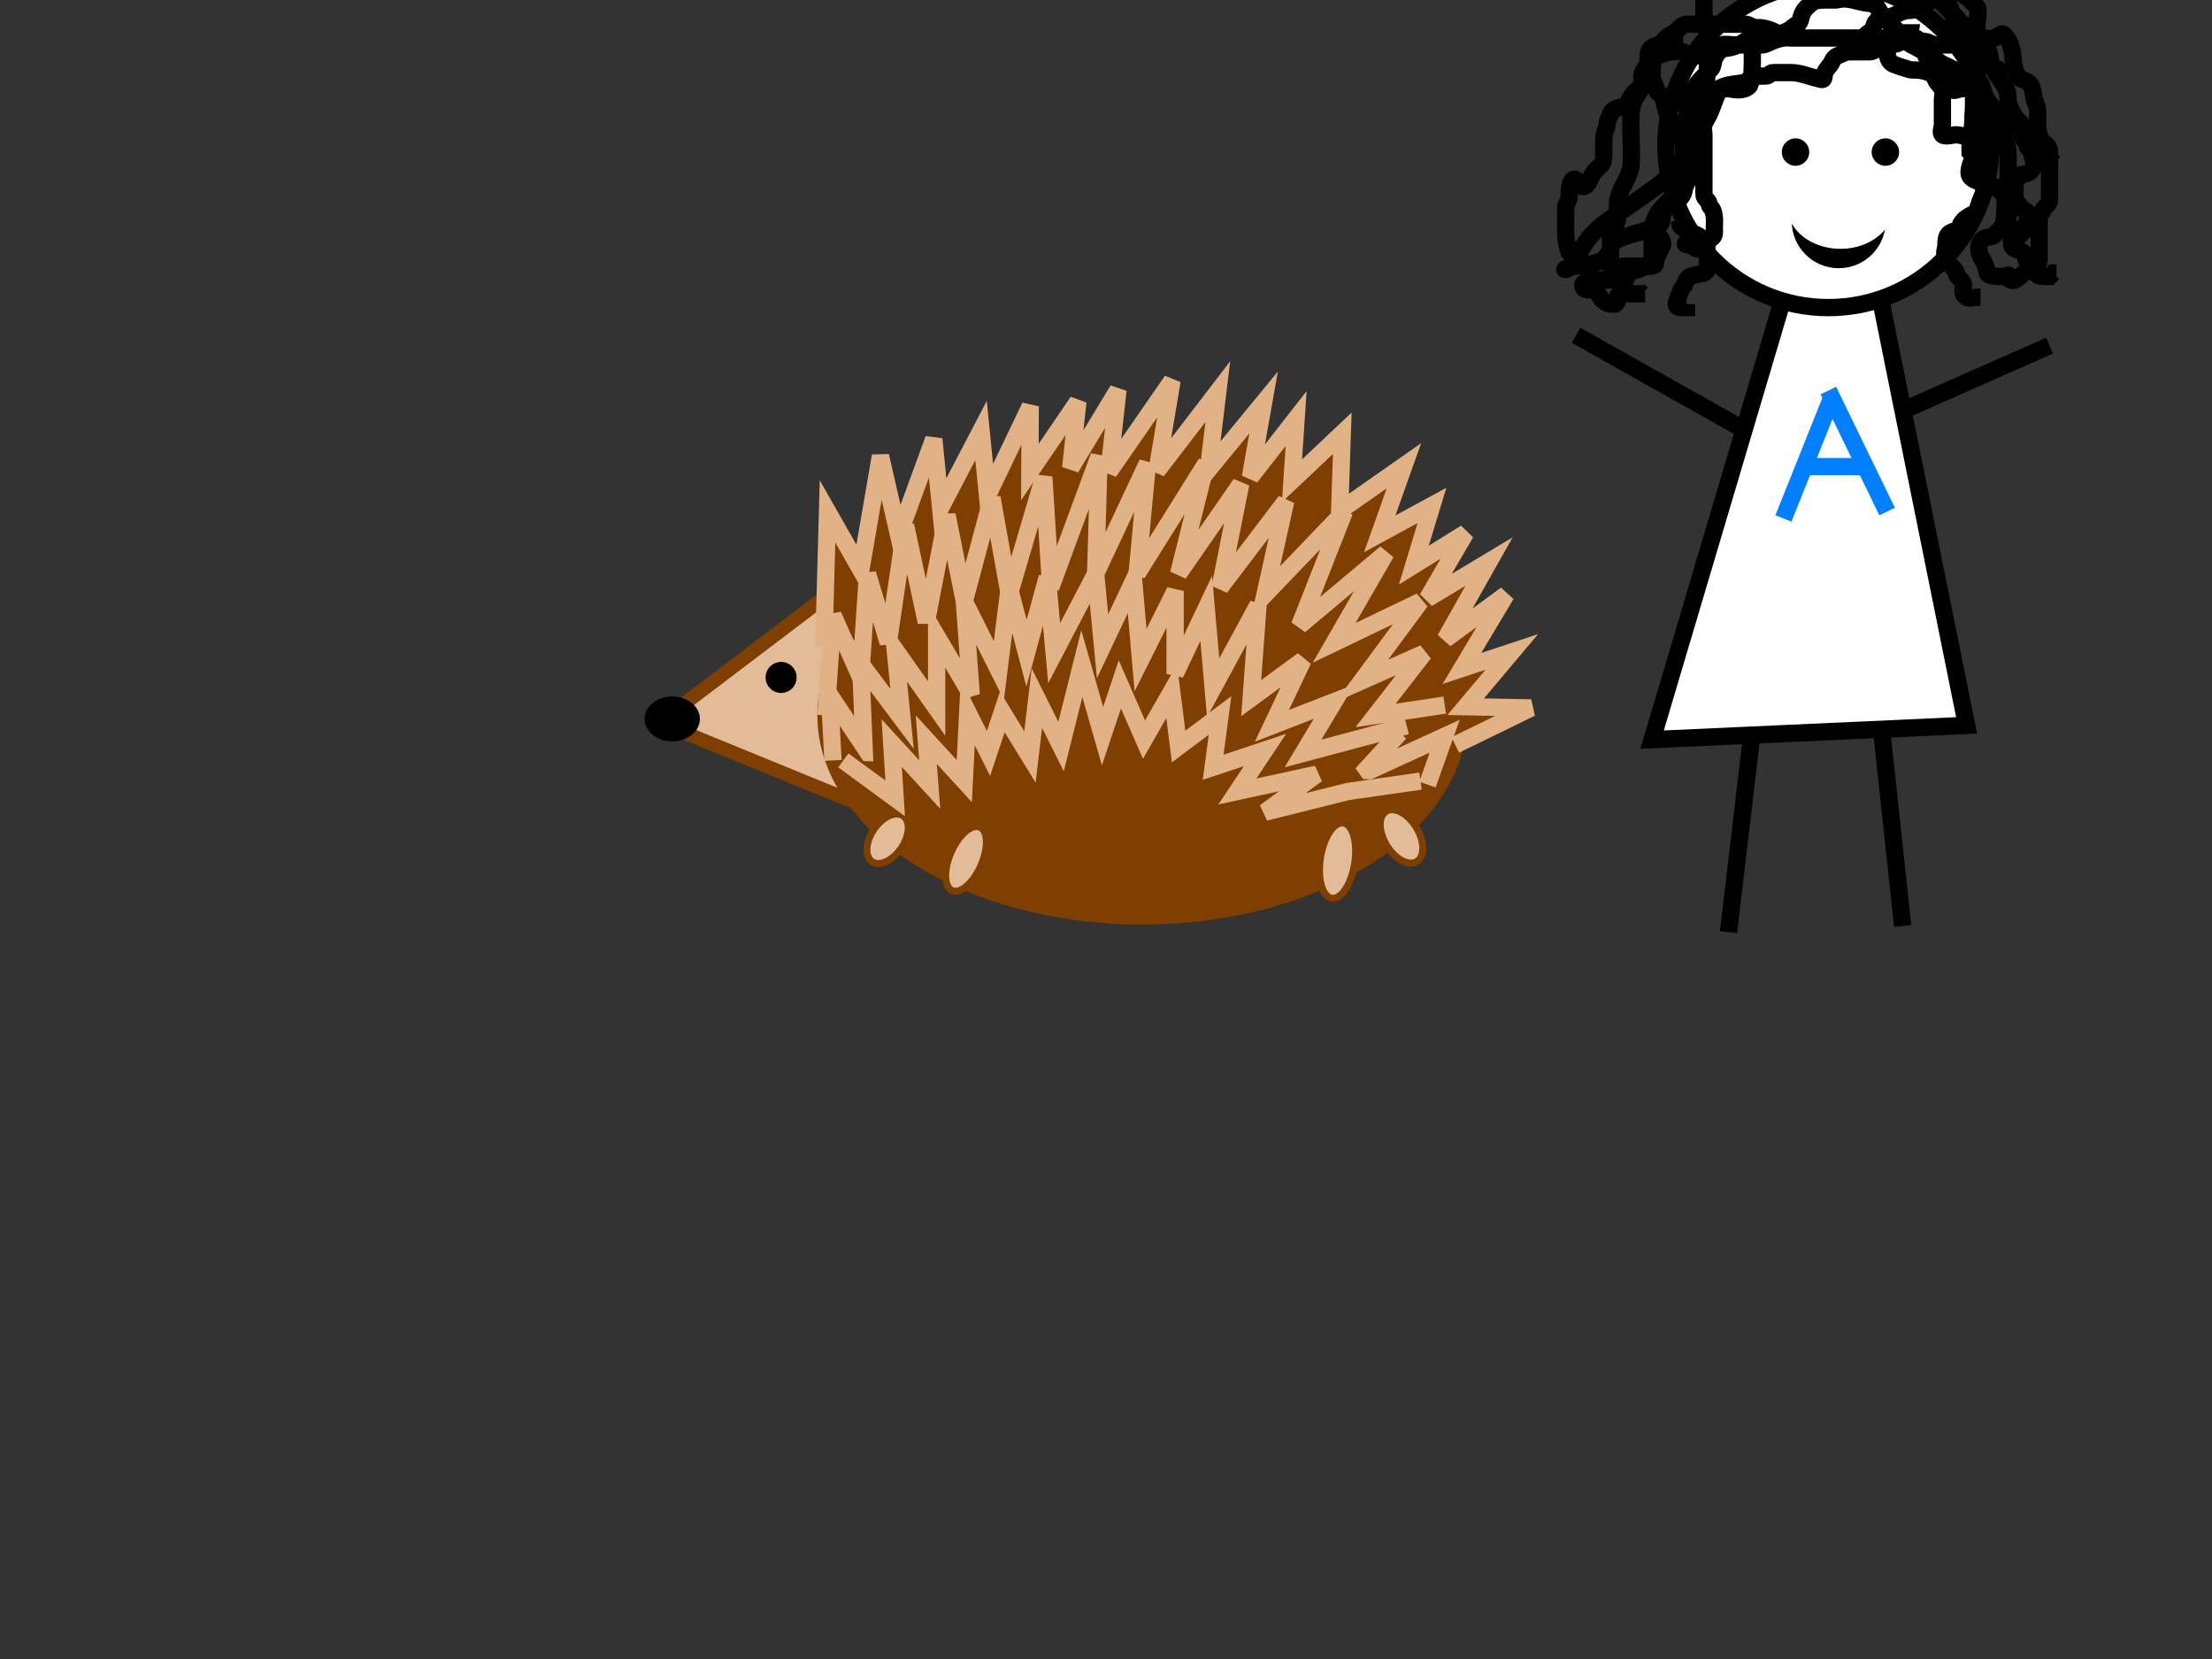 <?xml version="1.0"?><svg width="640" height="480" xmlns="http://www.w3.org/2000/svg">
 <rect width="100%" height="100%" fill="#333333" stroke="none"/>
 <!-- Created with SVG-edit - http://svg-edit.googlecode.com/ -->
 <title>regular</title>
 <g>
  <title>Layer 1</title>
  <path stroke-width="4" id="svg_2" d="m243.876,168.81l-53.06,40.23l56.181,22.989" stroke-linecap="null" stroke-linejoin="null" stroke-dasharray="null" stroke="#7f3f00" fill="#e2bc98"/>
  <ellipse ry="6" rx="7.5" id="svg_3" cy="208" cx="194.5" stroke-linecap="null" stroke-linejoin="null" stroke-dasharray="null" stroke="#000000" fill="#000000"/>
  <ellipse ry="3" rx="3" id="svg_4" cy="196" cx="226" stroke-linecap="null" stroke-linejoin="null" stroke-dasharray="null" stroke-width="3" stroke="#000000" fill="#000000"/>
  <ellipse ry="1" id="svg_5" cy="213" cx="199" stroke-linecap="null" stroke-linejoin="null" stroke-dasharray="null" stroke-width="0" stroke="#000000" fill="#000000"/>
  <ellipse ry="60" rx="93.5" id="svg_12" cy="207" cx="330.5" stroke-linecap="null" stroke-linejoin="null" stroke-dasharray="null" stroke="#7f3f00" fill="#7f3f00"/>
  <path transform="rotate(-5.67 337.797,167.031) " id="svg_16" d="m236.842,177.242l4.949,-38.906l7.918,17.785l8.908,-32.236l2.969,23.343l12.867,-26.678l0,20.009l13.857,-21.12l0,18.897l14.846,-24.455l-1.98,18.897l15.836,-18.897l-3.959,18.897l15.836,-21.12l-4.949,23.343l20.785,-24.455l-6.928,25.567l19.795,-21.12l-4.949,22.232l17.816,-17.785l-5.939,21.12l14.846,-15.562l-2.969,17.785l15.836,-12.228l-2.969,22.232l19.795,-11.116l-8.908,18.897l15.836,-6.67l-6.928,16.674l15.836,-7.781l-12.867,17.785l18.805,-8.893l-14.846,21.12l18.805,-11.116l-14.846,20.009l14.846,-3.335l-14.846,14.451l18.805,2.223l-22.879,8.48" stroke-linecap="null" stroke-linejoin="null" stroke-dasharray="null" stroke-width="5" stroke="#e0b286" fill="#7f3f00"/>
  <ellipse transform="rotate(-66.448 279.5,248.5) " ry="4.707" rx="10" id="svg_21" cy="248.5" cx="279.5" stroke-linecap="null" stroke-linejoin="null" stroke-dasharray="null" stroke-width="2" stroke="#7f3f00" fill="#e2bc98"/>
  <ellipse transform="rotate(-56.023 256.807,242.674) " ry="4.784" rx="8" id="svg_22" cy="242.674" cx="256.807" stroke-linecap="null" stroke-linejoin="null" stroke-dasharray="null" stroke-width="2" stroke="#7f3f00" fill="#e2bc98"/>
  <ellipse transform="rotate(58.671 405.5,242) " ry="5" rx="8.5" id="svg_23" cy="242" cx="405.5" stroke-linecap="null" stroke-linejoin="null" stroke-dasharray="null" stroke-width="2" stroke="#7f3f00" fill="#e2bc98"/>
  <ellipse transform="rotate(98.746 387,249) " ry="5" rx="11" id="svg_24" cy="249" cx="387" stroke-linecap="null" stroke-linejoin="null" stroke-dasharray="null" stroke-width="2" stroke="#7f3f00" fill="#e2bc98"/>
  <path fill="#7f3f00" stroke="#e0b286" stroke-width="5" stroke-dasharray="null" stroke-linejoin="null" stroke-linecap="null" d="m239,207l2,-29l8,18l2,-30l6,20l5,-34l6,28l6,-31l5,25l8,-30l5,28l10,-34l2,32l14,-38l-1,34l15,-32l-3,32l20,-32l-8,32l18,-26l-6,30l19,-25l-6,27l23,-24l-13,33l25,-21l-15,26l25,-12l-17,23l18,-8l-14,18l20,-3" id="svg_1"/>
  <path fill="#7f3f00" stroke="#e0b286" stroke-width="5" stroke-dasharray="null" stroke-linejoin="null" stroke-linecap="null" d="m241,220l-1,-19l10,15l-1,-24l12,16l-2,-20l12,17l0,-21l10,17l-2,-27l10,20l3,-24l5,19l6,-22l2,22l12,-23l2,21l9,-19l2,23l10,-20l0,24l9,-19l2,23l13,-24l-2,27l15,-11l-9,19l18,-7l-9,15l30,-8" id="svg_6"/>
  <path fill="#7f3f00" stroke="#e0b286" stroke-width="5" stroke-dasharray="null" stroke-linejoin="null" stroke-linecap="null" d="m405,212l-11,12l24,-11l-5,14" id="svg_7"/>
  <path fill="#7f3f00" stroke="#e0b286" stroke-width="5" stroke-dasharray="null" stroke-linejoin="null" stroke-linecap="null" d="m244,220l15,11l-1,-16l11,12l-1,-13l11,12l1,-20l6,12l4,-12l8,13l2,-17l7,14l6,-24l6,21l5,-15l7,16l8,-14l2,16l12,-9l-2,15l15,-5l-8,12l23,-5l-15,11l24,-6l21,-3" id="svg_9"/>
  <path fill="#ffffff" stroke="#000000" stroke-width="5" stroke-dasharray="null" stroke-linejoin="null" stroke-linecap="null" d="m544,86.125l25,123.75l-91,4.125l38,-128" id="svg_10"/>
  <line fill="none" stroke="#000000" stroke-width="5" stroke-dasharray="null" stroke-linejoin="null" stroke-linecap="null" x1="504" y1="124" x2="456" y2="97" id="svg_11"/>
  <line fill="none" stroke="#000000" stroke-width="5" stroke-dasharray="null" stroke-linejoin="null" stroke-linecap="null" x1="550" y1="119" x2="593" y2="100" id="svg_13"/>
  <line fill="none" stroke="#000000" stroke-width="5" stroke-dasharray="null" stroke-linejoin="null" stroke-linecap="null" x1="546.943" y1="210.958" x2="547.943" y2="268.052" id="svg_14" transform="rotate(-5.128 547.443,239.505) "/>
  <line fill="none" stroke="#000000" stroke-width="5" stroke-dasharray="null" stroke-linejoin="null" stroke-linecap="null" x1="511.211" y1="213.169" x2="495.789" y2="268.831" id="svg_15" transform="rotate(-8.746 503.5,241) "/>
  <ellipse fill="#ffffff" stroke="#000000" stroke-width="5" stroke-dasharray="null" stroke-linejoin="null" stroke-linecap="null" cx="529" cy="42" id="svg_17" rx="47" ry="47"/>
  <path fill="none" stroke="#000000" stroke-width="5" stroke-dasharray="null" stroke-linejoin="null" stroke-linecap="null" id="svg_29" d="m581,68c0,-1 0,-3 0,-4c0,-2 0,-3 0,-5c0,-2 0,-4 0,-7c0,-2 0,-5 0,-7c0,-3 -1,-5 -1,-6c0,-1 -0.337,-3.31 -2,-6c-1.487,-2.406 -2.257,-2.797 -3,-4c-1.663,-2.69 -1.098,-4.824 -3,-6c-1.701,-1.051 -3,-1 -5,-2c-2,-1 -3.076,-1.617 -4,-2c-1.307,-0.541 -2,-1 -3,-2c-1,-1 -1.693,-1.459 -3,-2c-1.848,-0.765 -2.693,-1.459 -4,-2c-0.924,-0.383 -0.693,-1.459 -2,-2c-0.924,-0.383 -1,-1 -2,-2c-1,-1 -2,-2 -4,-4c-1,-1 -1.293,-2.293 -2,-3c-0.707,-0.707 -1,-1 -2,-1c-1,0 -2.824,-0.486 -5,-1c-2.92,-0.689 -4,0 -5,0c-1,0 -2,0 -3,0c-2,0 -3.293,0.293 -4,1c-0.707,0.707 -1.173,0.853 -2,2c-1.307,1.814 -0.693,3.459 -2,4c-0.924,0.383 -1.693,1.459 -3,2c-0.924,0.383 -2,1 -3,1c-1,0 -2,0 -4,0c-1,0 -2,1 -3,1c-1,0 -2.693,1.459 -4,2c-1.848,0.765 -3,1 -4,1c-1,0 -2.459,1.693 -3,3c-0.383,0.924 -0.293,2.293 -1,3c-0.707,0.707 -1,1 -2,2c-3,3 -3.77,5.027 -4,6c-0.514,2.176 -1,3 -1,4c0,1 0,3 0,4c0,1 1,2 1,3c0,2 0,4 0,5c0,2 0,4 0,6c0,1 -0.459,1.693 -1,3c-0.383,0.924 -0.617,1.076 -1,2c-0.541,1.307 -2,1 -3,2c-1,1 -2,2 -3,3c-1,1 -1.459,1.693 -2,3c-0.765,1.848 -1,3 -1,4c0,1 0,2 0,3c0,2 0,4 0,5c0,1 0,2 -1,2c-1,0 -3,0 -6,0c-3,0 -4.293,0.707 -5,0c-0.707,-0.707 0,-2 0,-3c0,-2 -0.147,-3.173 1,-4c1.814,-1.307 4.041,-1.847 8,-3c3.036,-0.884 4.076,-1.617 5,-2c1.307,-0.541 0.617,-2.076 1,-3c0.541,-1.307 0.824,-2.486 3,-3c0.973,-0.23 2.459,-1.693 3,-3c0.765,-1.848 0,-3 0,-4c0,-3 0,-6 0,-8c0,-3 -0.617,-6.076 -1,-7c-0.541,-1.307 -2.256,-1.797 -3,-3c-1.663,-2.69 -1.098,-5.824 -3,-7c-0.851,-0.526 -0.617,-1.076 -1,-2c-0.541,-1.307 -1,-2 -1,-3c0,-1 0,-2 0,-3c0,-1 1.486,-2.824 2,-5c0.23,-0.973 1.293,-2.293 2,-3c0.707,-0.707 2,-1 3,-2c1,-1 2,-2 3,-2c1,0 2,0 3,0c1,0 3,0 4,0c1,0 2,0 5,0c2,0 4,0 5,0c1,0 2,1 3,1c1,0 2.078,-0.21 5,1c2.066,0.856 3,2 5,2c1,0 2,0 3,0c1,0 3,0 6,0c3,0 6,0 8,0c1,0 2,0 3,0c1,0 1.293,-0.293 2,-1c0.707,-0.707 1.459,-0.693 2,-2c0.383,-0.924 0.293,-1.293 1,-2c0.707,-0.707 1,-1 2,-1c1,0 2,0 4,-1c2,-1 3,-1 4,-1c1,0 1,-1 2,-1c1,0 1,-1 2,-1c1,0 1,-1 2,-1c1,0 2,0 3,1c1,1 3,3 4,4c1,1 1.076,1.617 2,2c1.307,0.541 1.693,2.459 3,3c0.924,0.383 1.293,0.293 2,1c0.707,0.707 1,1 2,3c1,2 0.77,3.027 1,4c0.514,2.176 2.337,4.31 4,7c0.743,1.203 1,2 1,4c0,1 1,4 3,6c3,3 5.853,5.173 7,6c1.814,1.307 2,2 2,3c0,1 0,2 0,3c0,1 0,3 0,6c0,3 0,4 0,5c0,1 -1.459,1.693 -2,3c-0.383,0.924 -1,1 -1,3c0,1 0,2 0,3c0,1 0,2 0,4c0,2 0,3 0,4c0,1 -0.293,1.293 -1,2c-0.707,0.707 -1.076,0.617 -2,1c-1.307,0.541 -2.693,2.459 -4,3c-0.924,0.383 -2,0 -2,-1c0,-1 0,0 -1,0c-2,0 -4.84,-0.013 -5,-1c-0.507,-3.121 -1.459,-3.693 -2,-5c-0.765,-1.848 -0.526,-3.149 0,-4c1.176,-1.902 3,-1 4,-2c1,-1 1.293,-1.293 2,-2c0.707,-0.707 1,-3 1,-4c0,-1 0.383,-4.076 0,-5c-0.541,-1.307 -1.853,-2.173 -3,-3c-1.814,-1.307 -5.824,-1.098 -7,-3c-1.051,-1.701 1,-5 1,-6c0,-1 0,-2 0,-3c0,-1 0,-2 0,-3c0,-1 0,-2 0,-3c0,-1 -0.383,-2.076 0,-3c0.541,-1.307 1,-3 1,-4c0,-2 0,-3 0,-4c0,-1 0,-2 0,-3c0,-1 -0.459,-2.693 -1,-4c-0.383,-0.924 -1.459,-1.693 -2,-3c-0.383,-0.924 -2,-2 -3,-2c-1,0 -2,0 -3,0c-1,0 -2,0 -3,0c-1,0 -2,-1 -3,-1c-2,0 -2,-1 -3,-1c-1,0 -2,-1 -3,-1c-1,0 -2,0 -3,0c-1,0 -1,1 -2,1c-1,0 -2,0 -4,0c-1,0 -2,0 -4,0c-3,0 -5,0 -6,0c-1,0 -2,0 -3,0c-2,0 -5,0 -7,0c-1,0 -2,0 -3,0c-1,0 -2.013,-0.16 -3,0c-3.121,0.507 -5,2 -6,2c-1,0 -3,0 -4,0c-1,0 -2,0 -4,0c-1,0 -3.076,-0.383 -4,0c-1.307,0.541 -2,1 -3,1c-1,0 -0.693,1.459 -2,2c-0.924,0.383 -2,0 -3,0c-1,0 -1.693,-0.459 -3,-1c-0.924,-0.383 -2,0 -3,0c-1,0 -2.693,0.459 -4,1c-0.924,0.383 -2.459,0.693 -3,2c-0.383,0.924 -2,3 -2,4c0,1 0.23,2.027 0,3c-0.514,2.176 -2.496,2.908 -3,7c-0.367,2.978 0,8 0,11c0,1 0,2 0,3c0,1 0.148,2.228 -1,5c-1.082,2.613 -3,5 -3,8c0,2 0,3 0,4c0,1 -0.459,1.693 -1,3c-0.383,0.924 -0.459,1.693 -1,3c-0.383,0.924 0.383,2.076 0,3c-0.541,1.307 -1,2 -2,3c-1,1 -3.908,1.496 -8,2c-1.985,0.244 -4,1 -3,1c1,0 2.337,-2.31 4,-5c1.487,-2.406 2.831,-5.221 8,-9c5.821,-4.256 15,-10 19,-14c3,-3 4.224,-5.903 5,-8c1.43,-3.867 2.534,-9.097 4,-15c0.762,-3.069 1,-5 1,-8c0,-3 0,-5 0,-7c0,-1 0,-2 0,-3c0,-1 -1,-2 -1,-5c0,-1 0,-2 0,-3c0,-1 0,-2 0,-3c0,-1 0.459,-1.693 1,-3c0.383,-0.924 1,-1 1,-2c0,-1 1,-1 2,-1c1,0 2,-1 4,-1c1,0 2,-1 3,-1c1,0 2,-1 3,-1c1,0 3,0 4,0c1,0 2.027,-0.23 3,0c2.176,0.514 4.076,0.617 5,1c1.307,0.541 2,1 3,1c1,0 2.013,-0.16 3,0c3.121,0.507 6,1 7,1c1,0 1.693,0.459 3,1c1.848,0.765 3,1 4,1c2,0 3,0 4,0c1,0 2,0 3,0c1,0 1.824,-0.486 4,-1c1.946,-0.46 3,0 4,0c3,0 5.824,0.486 8,1c0.973,0.23 1,1 2,2c1,1 4,2 6,4c1,1 1.293,1.293 2,2c0.707,0.707 0,4 0,5c0,1 0,2 0,3c0,2 -0.383,5.076 0,6c0.541,1.307 1,2 3,3l3,1l2,2"/>
  <path fill="none" stroke="#000000" stroke-width="5" stroke-dasharray="null" stroke-linejoin="null" stroke-linecap="null" id="svg_30" d="m559,14c-1,0 -2,0 -2,1c0,2 1.459,2.693 2,4c0.383,0.924 2,2 3,3c1,1 2,1 2,2c0,1 0.293,1.293 1,2c0.707,0.707 2.228,-1.148 5,0c1.307,0.541 1,2 1,3c0,2 0,7 -1,13l0,1l0,1l1,1"/>
  <path fill="none" stroke="#000000" stroke-width="5" stroke-dasharray="null" stroke-linejoin="null" stroke-linecap="null" id="svg_31" d="m507,12c0,1 0,4 0,6c0,3 -0.293,6.293 -1,7c-0.707,0.707 -2,1 -3,1c-2,0 -3.152,-0.765 -5,0c-1.307,0.541 -1.79,3.078 -3,6c-0.856,2.066 -1.459,2.693 -2,4c-0.383,0.924 0,2 0,3c0,1 0,2 0,3c0,2 0,3 0,5c0,1 0,3 0,5c0,1 0,3 0,4c0,1 0.293,1.293 1,2c0.707,0.707 0.293,1.293 1,2c1.414,1.414 1,5 1,6c0,1 0.307,2.459 -1,3c-0.924,0.383 -0.387,1.918 -3,3c-0.924,0.383 -1.693,-0.459 -3,-1c-0.924,-0.383 -2,0 -1,-1l1,-1l3,-1"/>
  <path fill="none" stroke="#000000" stroke-width="5" stroke-dasharray="null" stroke-linejoin="null" stroke-linecap="null" id="svg_32" d="m487,11c-1,0 -1.693,0.459 -3,1c-2.772,1.148 -5.918,0.387 -7,3c-0.383,0.924 0,4 0,6c0,1 -0.293,2.293 -1,3c-1.414,1.414 -3.955,2.549 -5,6c-0.29,0.957 -1.027,0.77 -2,1c-2.176,0.514 -2.617,1.076 -3,2c-0.541,1.307 -1,2 -1,3c0,1 -1,2 -1,5c0,1 0,2 0,4c0,1 0,2 -1,3c-1,1 -1.918,1.387 -3,4c-0.383,0.924 -1,2 -2,2c-1,0 -1.149,-1.474 -2,-2c-1.902,-1.176 -2,4 -2,5c0,1 -1,2 -1,3c0,1 0,2 0,4c0,1 0,2 0,3c0,1 0,3 1,6l1,1l3,1"/>
  <path fill="none" stroke="#000000" stroke-width="5" stroke-dasharray="null" stroke-linejoin="null" stroke-linecap="null" id="svg_33" d="m561.957,-9c-0.89,2 0,6 1.78,10c1.78,4 2.167,8.151 4.45,10c0.722,0.585 1.78,0 3.56,0c2.67,0 4.518,0.383 5.341,0c1.163,-0.541 1.948,-1.585 2.67,-1c2.283,1.849 2.67,6 2.67,7c0,1 0.408,2.693 0.89,4c0.341,0.924 0.617,1.459 1.78,2c0.822,0.383 2.189,0.693 2.67,2c0.681,1.848 0.549,3.076 0.89,4c0.482,1.307 0.89,2 0.89,3c0,1 0,2 0,4c0,1 0,2 1.78,7l2.67,4"/>
  <path fill="none" stroke="#000000" stroke-width="5" stroke-dasharray="null" stroke-linejoin="null" stroke-linecap="null" id="svg_34" d="m584,36c0,1 1,1 1,2c0,1 0.293,2.293 1,3c0.707,0.707 0.293,1.293 1,2c0.707,0.707 1,1 1,2c0,1 1.051,2.299 0,4c-1.176,1.902 -3.617,1.076 -4,2c-0.541,1.307 -1,2 -1,3c0,1 0,2 0,3c0,1 0.293,1.293 1,2c0.707,0.707 0.693,1.459 2,2c0.924,0.383 1,1 1,2c0,1 -1,1 -1,3l0,1l0,1l1,1"/>
  <path fill="none" stroke="#000000" stroke-width="5" stroke-dasharray="null" stroke-linejoin="null" stroke-linecap="null" id="svg_35" d="m546,12c0,1 0,2 0,3c0,1 0.293,2.293 1,3c0.707,0.707 1.076,0.617 2,1c1.307,0.541 2.076,0.617 3,1c1.307,0.541 3.228,-0.148 6,1c1.307,0.541 1.617,1.076 2,2c0.541,1.307 1.459,1.693 2,3c0.383,0.924 0,2 0,3c0,1 0,2 0,3c0,2 0,3 0,4c0,1 -0.707,2.293 0,3c0.707,0.707 3,0 4,0c1,0 2.693,0.459 4,1c1.848,0.765 4.693,1.459 6,2c0.924,0.383 1,1 1,2l1,0l0,1"/>
  <path fill="none" stroke="#000000" stroke-width="5" stroke-dasharray="null" stroke-linejoin="null" stroke-linecap="null" id="svg_36" d="m553,7c0,1 -0.459,1.693 -1,3c-0.383,0.924 -1,1 -2,2c-1,1 -2.076,0.617 -3,1c-1.307,0.541 -2,1 -3,1c-1,0 -2,1 -3,1c-3,0 -5,0 -6,0c-1,0 -1.693,0.459 -3,1c-0.924,0.383 -1.459,0.693 -2,2c-0.383,0.924 -1.459,1.693 -2,3c-0.383,0.924 -0.027,2.23 -1,2c-4.352,-1.027 -6,-2 -9,-2c-1,0 -4,0 -5,0c-1,0 -1,1 -2,1c-1,0 -2,0 -3,0c-1,0 -1.293,0.293 -2,1c-0.707,0.707 -1.013,0.84 -2,1c-3.121,0.507 -6.151,0.435 -8,3c-0.585,0.811 -2,1 -3,1c-2,0 -3,0 -4,0l-1,0l-1,0l-1,0"/>
  <path fill="none" stroke="#000000" stroke-width="5" stroke-dasharray="null" stroke-linejoin="null" stroke-linecap="null" id="svg_37" d="m571,43c0,1 0.459,3.693 1,5c0.383,0.924 0,2 1,3c1,1 1,2 1,4c0,1 -0.459,1.693 -1,3c-0.383,0.924 -0.459,1.693 -1,3c-0.383,0.924 -1.186,0.693 -3,2c-1.147,0.827 -2,2 -2,3c0,1 -1.076,0.617 -2,1c-1.307,0.541 -2,1 -2,4c0,1 -0.765,2.152 0,4c0.541,1.307 3,3 3,4c0,1 1.459,1.693 2,3c0.383,0.924 -0.902,2.824 1,4c0.851,0.526 2,0 3,0l1,0"/>
  <path fill="none" stroke="#000000" stroke-width="5" stroke-dasharray="null" stroke-linejoin="null" stroke-linecap="null" id="svg_38" d="m486,64c0,1 0.076,1.617 1,2c1.307,0.541 2.693,1.459 4,2c0.924,0.383 1.617,1.076 2,2c0.541,1.307 1,2 1,3c0,1 0,2 0,3c0,1 0.307,2.459 -1,3c-0.924,0.383 -2.152,0.235 -4,1c-1.307,0.541 -1.293,2.293 -2,3c-0.707,0.707 -0.617,1.076 -1,2c-0.541,1.307 -1,2 -1,3c0,1 1,1 2,1l1,0l0,-1"/>
  <path fill="none" stroke="#000000" stroke-width="5" stroke-dasharray="null" stroke-linejoin="null" stroke-linecap="null" id="svg_39" d="m479,67c1,1 1.459,1.693 2,3c0.383,0.924 -0.459,1.693 -1,3c-0.383,0.924 -1,2 -1,3c0,1 -1,1 -2,1c-1,0 -1.693,0.459 -3,1c-0.924,0.383 -2.293,0.293 -3,1c-0.707,0.707 0,2 -1,2c-1,0 -2,0 -5,0c-4,0 -7.765,0.152 -7,2c0.541,1.307 2.076,0.617 3,1c1.307,0.541 1.474,1.149 2,2c1.176,1.902 3,2 4,2c1,0 1,-1 1,-2c0,-1 1,-1 2,-1c2,0 3,0 6,0l-1,0l-1,-1"/>
  <path fill="none" stroke="#000000" stroke-width="5" stroke-dasharray="null" stroke-linejoin="null" stroke-linecap="null" id="svg_40" d="m582,64c0,1 0,2 0,3c0,1 0,2 0,3c0,1 0.076,1.617 1,2c1.307,0.541 3,1 3,2c0,1 0.293,1.293 1,2c0.707,0.707 1.459,1.693 2,3c0.383,0.924 2,1 3,1l1,0l1,-1l1,0"/>
  <line fill="none" stroke="#007fff" stroke-width="5" stroke-dasharray="null" stroke-linejoin="null" stroke-linecap="null" x1="530" y1="115" x2="516" y2="150" id="svg_41"/>
  <line fill="none" stroke="#007fff" stroke-width="5" stroke-dasharray="null" stroke-linejoin="null" stroke-linecap="null" x1="529" y1="113" x2="546" y2="148" id="svg_42"/>
  <line fill="none" stroke="#007fff" stroke-width="5" stroke-dasharray="null" stroke-linejoin="null" stroke-linecap="null" x1="540" y1="135" x2="522" y2="135" id="svg_43"/>
  <circle id="svg_8" r="3.972" cy="44" cx="519.5" stroke-linecap="null" stroke-linejoin="null" stroke-dasharray="null" stroke-width="0" stroke="#000000" fill="#000000"/>
  <circle id="svg_18" r="3.972" cy="44" cx="545.5" stroke-linecap="null" stroke-linejoin="null" stroke-dasharray="null" stroke-width="0" stroke="#000000" fill="#000000"/>
  <circle id="svg_19" r="13.601" cy="64" cx="532" stroke-linecap="null" stroke-linejoin="null" stroke-dasharray="null" stroke-width="0" stroke="#000000" fill="#000000"/>
  <ellipse ry="12.5" rx="15.5" id="svg_20" cy="59.5" cx="532.5" stroke-linecap="null" stroke-linejoin="null" stroke-dasharray="null" stroke-width="0" stroke="#000000" fill="#ffffff"/>
 </g>
</svg>